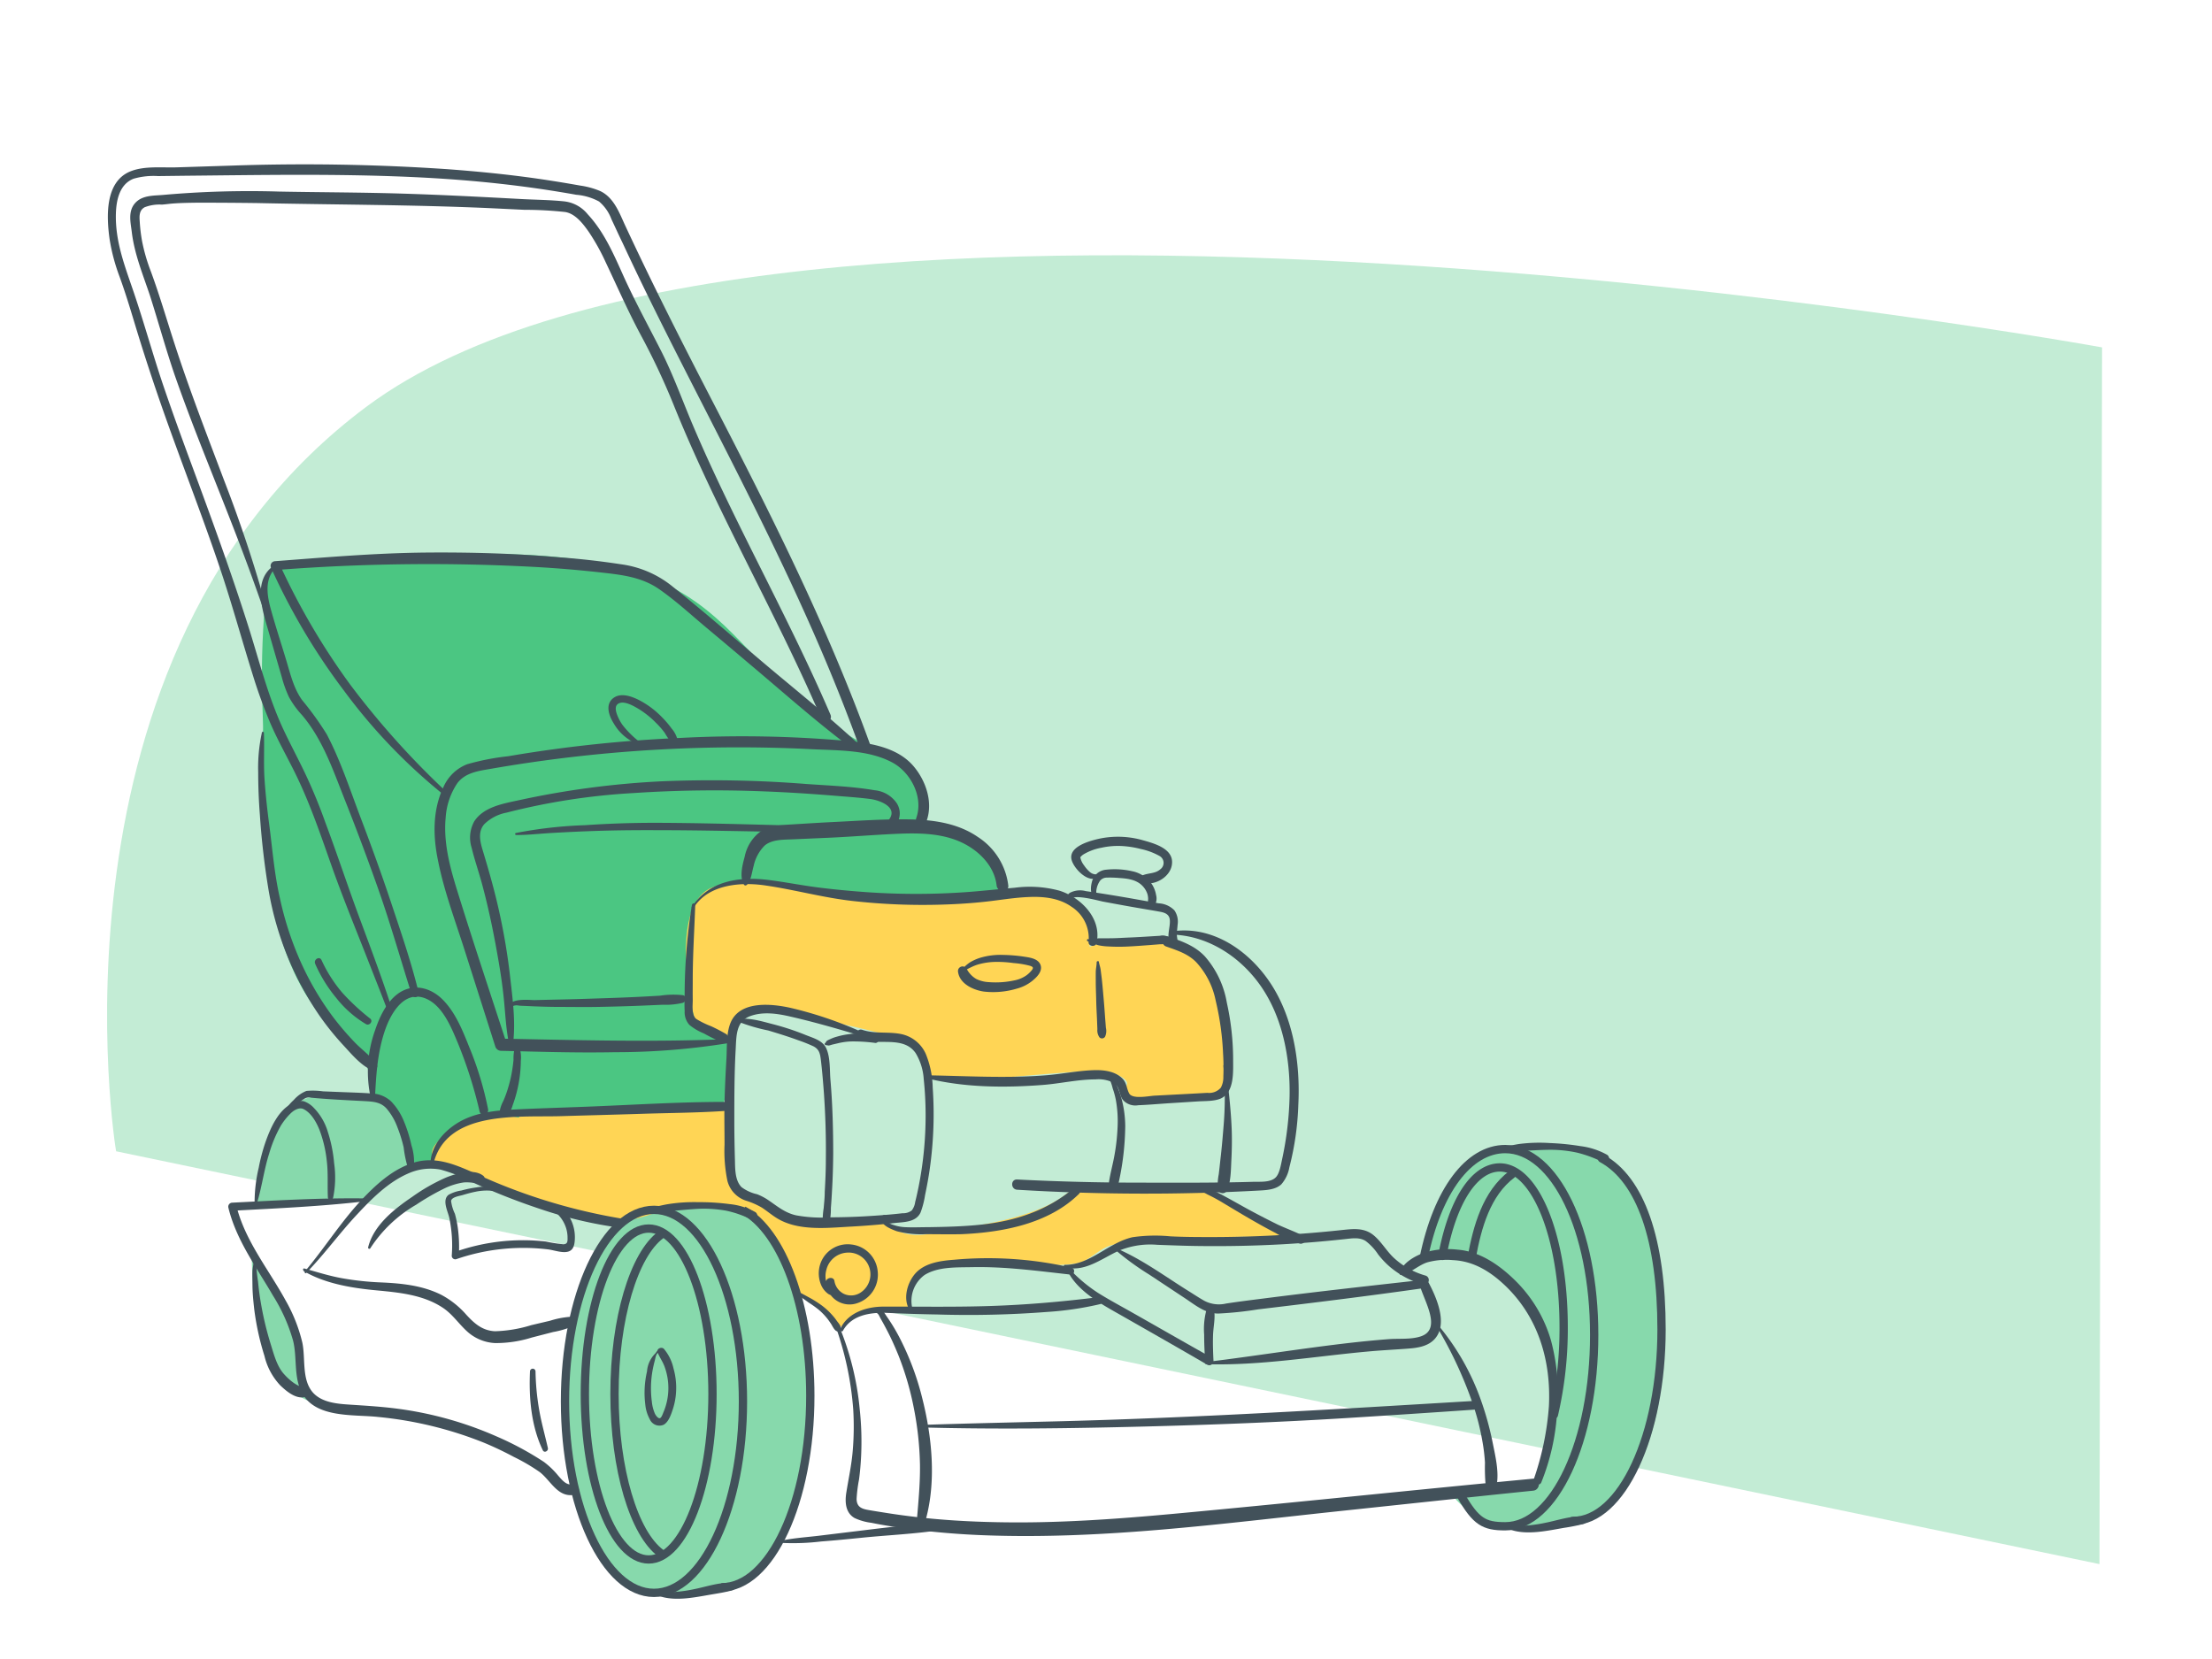 <svg xmlns="http://www.w3.org/2000/svg" viewBox="0 0 400 300"><defs><style>.cls-1{fill:#c3ecd5;}.cls-2{fill:#4bc682;}.cls-3{fill:#87d9ac;}.cls-4{fill:#ffd555;}.cls-5,.cls-6,.cls-8{fill:none;stroke:#42515a;stroke-width:1.5px;}.cls-5,.cls-6{stroke-miterlimit:10;}.cls-6,.cls-8{stroke-linecap:round;}.cls-7{fill:#42515a;}.cls-8{stroke-linejoin:round;}</style></defs><g id="Layer_1" data-name="Layer 1"><path class="cls-1" d="M380.12,62.82S139.54,19,66.31,73.51C6.2,118.3,20.94,208.2,21,208.19l358.65,74.65"/><path class="cls-2" d="M88.22,209.46c18.91-1.31,51.33,6.82,42.2-27.51-1.68-6.77,37-8.51,45.67-10.37,9.12-3.36,5.52-19.61-6.8-22.13-6.19-1.27.36-9.49-5.91-11.48C124.31,121.42,141,96.8,75.68,100.56c-8.69.5-28.7-.4-27.46,5-1.58,16.19-.46,24.28-.68,27-.29,3.55-.12,27.8,4,39.22,5.59,15.49,13.05,15.52,15,21.61s-2.34,24.12-4.31,18"/><path class="cls-3" d="M147,254.07c0,19.13-8.3,35.57-26,34.43-12.5-.81-19.37-15.3-19.37-34.43s6.26-36.44,18.79-36.44c5.26,0,12.79-.65,17.44,4.3C144.28,228.78,147,243,147,254.07Z"/><path class="cls-3" d="M57,253.57c-2.42-2-2.6-4.87-2.66-7.8-.11-6.41-3.86-13.9-8.82-18.37.19,14.09,4.34,24.82,11.77,26.39Z"/><path class="cls-3" d="M47.86,217.86c2.07.09,4.14.21,6.21.32a4.57,4.57,0,0,1,2.42-.68c3.93,0,8.21.54,11.38-2,2.25-1.81,4.24-3.43,7-3.8-.76-4.44-2-8.46-4.09-11.11-3.11-4-9.15-2.44-12.67-2.44-6.85,0-10.9,8.61-12.15,20.13A4.14,4.14,0,0,1,47.86,217.86Z"/><path class="cls-3" d="M291.8,210.88c-4.65-5-12.39-3.49-17.66-3.49-9.15,0-15,8.24-17.42,20.68,13.06-3.86,22.71,8.3,24,21.11.54,5.59,1.08,15.66-4.13,19-3.81,2.46-9.14,1.89-13.83,2.36,3.1,3.95,8.42,5.46,13.3,5.77,17.72,1.15,24.72-14.39,24.72-33.52C300.74,231.73,298.22,217.73,291.8,210.88Z"/><path class="cls-4" d="M214.05,171.12c-5.41-1.52-9.09.26-14.81-.81-.06,0-2.12.94-2.19.9.45-13.84-13.17-9.77-22.3-9.18-6.91.72-15.17-.77-21.93.65-5.31-1.51-19.21-4.38-24.27-2.09-8,3.63-3.08,24.68-2.48,24.72,3.09.19,5.27,4.68,6.27,2.5.68-1.48,1.23-5.76,4.91-5.26a186.49,186.49,0,0,1,25.67,5.29c1.81.52,5,5.2,5.74,7.09s29-2.26,32.32-1c6.84,2.53-1.61,3.36,3.92,4.71,11.06,1.26,3.36-.13,15.42-.84C224.5,197.54,222.63,173.54,214.05,171.12Z"/><path class="cls-4" d="M220,216.08c-6.36-4-3.19-.61-10.7-1-5.9-.32-11.7-2.86-16.61.94-4.66,3.61-13.29,5.27-19.06,6.09-5.46.76-9.08,2.8-13.68-1.12-1.61-1.38-13.28.17-14.85.72-4.39-1.69-5.07-2.2-12.67-7.43-.34-3.38-.17-14.19-1.47-14.18-10.08.06-22.92,1.61-33,.74-1.92-.16-3.34-.16-4.15,1.26-4.13-.91-8.14.39-12.09,2.55-5.64,3.09-4.89,6.42,4,8.67a139.36,139.36,0,0,1,17.89,5.88c5.71,2.47,11.07,1.91,16.82-.69.15-.07,1,.08,1.08,0,4.61-.12,8.33-.8,12.74.72,2.24.78,0,.56,3.88,2.66,4.89,2.66,3.32,12.77,7.27,12.88,3,.08,3.11,3.31,5.78,4.72,3.76,2-2.26-3.28,12.94-2.78.38-5.89,2.22-7.12,9.49-8.17,3.3-.47,19.62,1.18,22.57-.57s3.66-3.11,7.36-3.11c8.52,0,19.83-2.17,28.2-.69C238.05,225.27,225.15,219.31,220,216.08Z"/></g><g id="Layer_2" data-name="Layer 2"><ellipse class="cls-5" cx="117.3" cy="252.08" rx="11.54" ry="29.92"/><path class="cls-6" d="M119.5,280.87c-4.84-3.56-8.38-15.1-8.38-28.79s3.54-25.22,8.38-28.78"/><ellipse class="cls-5" cx="118.26" cy="253.41" rx="16.09" ry="34.63"/><path class="cls-5" d="M134.43,218.86c7,3.81,12.1,17.39,12.1,33.55,0,19.13-7.2,34.63-16.09,34.63"/><path class="cls-7" d="M135,160.07c.87-.91.94-2.29,1.28-3.46a7.42,7.42,0,0,1,2-3.71c1.32-1.12,3.39-1.05,5-1.12l6.39-.28c4.1-.18,8.2-.52,12.3-.71,3.81-.17,7.85-.18,11.43,1.33,3.33,1.41,6.4,4.29,6.82,8,.15,1.33,2.25,1.36,2.11,0a12.17,12.17,0,0,0-5.49-8.76c-3.47-2.41-7.79-3.09-11.94-3.18-4.73-.11-9.52.24-14.25.47-2.54.12-5.08.29-7.62.44-2,.12-4,.24-5.68,1.41a7.46,7.46,0,0,0-2.68,4.39c-.4,1.48-1,3.68-.13,5.08a.29.29,0,0,0,.46.06Z"/><path class="cls-7" d="M125.44,164.15c2.66-4.31,8.72-4.7,13.17-4,5.21.77,10.28,2.18,15.53,2.77a113.32,113.32,0,0,0,16.27.66c2.67-.08,5.34-.25,8-.55s5.05-.72,7.6-.82c2.7-.12,5.51.17,7.77,1.77a6.76,6.76,0,0,1,3.07,6.35c-.09.82,1.27,1,1.44.2,1-4.39-2.79-8.24-6.72-9.47a20.66,20.66,0,0,0-8.06-.53c-2.91.25-5.82.58-8.73.79a128.83,128.83,0,0,1-18.22,0c-2.9-.21-5.8-.48-8.69-.85-3.05-.39-6.06-1-9.11-1.37-5.24-.62-10.6.22-13.65,4.91-.14.21.2.41.33.2Z"/><path class="cls-7" d="M125.13,163.56a104.61,104.61,0,0,0-1.32,15.51c0,1.26-.07,2.52,0,3.77a3.43,3.43,0,0,0,.84,2.48,9.9,9.9,0,0,0,2.62,1.55,34.91,34.91,0,0,0,3.42,1.68c.93.35,1.41-1,.65-1.54a30.49,30.49,0,0,0-2.78-1.45,15.51,15.51,0,0,1-2.65-1.3c-.92-.74-.62-2.46-.64-3.52s0-2.38,0-3.57c0-4.52.3-9,.45-13.54,0-.3-.48-.38-.54-.07Z"/><path class="cls-7" d="M157.07,187.19a70.65,70.65,0,0,0-14-4.91c-3.39-.77-9.16-1.42-10.91,2.55-.87,2-.67,4.55-.8,6.67-.15,2.53-.27,5.07-.34,7.62s0,5.25,0,7.87a26.6,26.6,0,0,0,.52,6.55,5.11,5.11,0,0,0,3.33,3.57,13.66,13.66,0,0,1,2.91,1.27c.93.61,1.78,1.34,2.73,1.92,3.89,2.38,9.16,1.73,13.5,1.5q3.87-.21,7.74-.64c1.7-.19,3.9-.11,4.73-1.93a15.79,15.79,0,0,0,.8-3.11c.28-1.33.53-2.67.74-4a70.74,70.74,0,0,0,.72-7.11,69.07,69.07,0,0,0-.08-8.39,16.88,16.88,0,0,0-1.27-6.09A6.26,6.26,0,0,0,163,187c-2.34-.49-4.77,0-7.06-.77-1.08-.36-1.5,1.3-.46,1.7,3.18,1.23,7.86-.74,10.1,2.51a10.33,10.33,0,0,1,1.46,4.7,62.55,62.55,0,0,1,.34,6.27,66,66,0,0,1-1.26,13.15c-.19.94-.39,1.88-.63,2.81a3.14,3.14,0,0,1-.61,1.51,2.51,2.51,0,0,1-1.66.51c-2.16.25-4.34.41-6.52.54s-4.36.19-6.54.2a25.73,25.73,0,0,1-6.2-.36c-2-.45-3.33-1.59-4.94-2.69a10.32,10.32,0,0,0-2.1-1.12,7.38,7.38,0,0,1-2.83-1.29c-1.27-1.29-1.14-3.55-1.2-5.22-.06-2.21-.1-4.42-.1-6.63,0-4.35,0-8.7.24-13,.14-2.41,0-5.09,2.62-6.07,2.32-.86,4.9-.47,7.24.07,4.73,1.08,9.38,2.45,14,3.85.26.08.44-.33.19-.44Z"/><path class="cls-7" d="M133.78,184.86a32.08,32.08,0,0,0,5.13,1.48c1.83.55,3.65,1.11,5.44,1.77a27.8,27.8,0,0,1,2.71,1.08c1.06.53,1.23,1.31,1.37,2.4.24,2,.41,4.06.56,6.08q.42,6,.35,12c0,2-.09,3.91-.2,5.86,0,1-.11,1.95-.19,2.92a14.41,14.41,0,0,0-.16,3.07c.09.62,1,.48,1.11,0a12.05,12.05,0,0,0,.35-3.07c.09-1.13.16-2.27.22-3.41.12-2.11.18-4.23.2-6.35,0-4.47-.12-9-.5-13.41-.15-1.77,0-4.06-.76-5.71-.62-1.4-2.31-1.85-3.62-2.37a46.66,46.66,0,0,0-5.85-1.95c-1.85-.47-4.08-1.18-6-1-.3,0-.5.47-.17.63Z"/><path class="cls-7" d="M149.4,189c.16,0,.33.08.5.06a3.63,3.63,0,0,0,.54-.15l1.15-.27a12.2,12.2,0,0,1,2.17-.31,28.88,28.88,0,0,1,4.55.27.56.56,0,0,0,.56-.5.58.58,0,0,0-.41-.63,9.67,9.67,0,0,0-4.86-.47,14.17,14.17,0,0,0-2.33.48,6.86,6.86,0,0,0-1.17.44,3.66,3.66,0,0,0-.56.28c-.16.12-.19.32-.35.44s0,.39.21.36Z"/><path class="cls-7" d="M167.67,195c6.73,1.68,14.05,1.72,20.93,1.19,3.15-.25,6.33-1,9.49-1a6,6,0,0,1,3.19.57c1.28.73,1,2.05,1.74,3.1a3,3,0,0,0,2.81,1c1.8-.07,3.6-.23,5.4-.35l5.39-.34c1.33-.09,2.92,0,4.15-.53,2.49-1.18,2.21-4.86,2.22-7.14a47.86,47.86,0,0,0-1.14-10.19,17,17,0,0,0-4-8.4c-1.83-1.91-4.07-2.67-6.5-3.54-1.12-.39-1.59,1.38-.49,1.78,2,.71,3.91,1.29,5.43,2.82a14.4,14.4,0,0,1,3.55,7,50.27,50.27,0,0,1,1.33,9.54,41.4,41.4,0,0,1,.05,4.17,4,4,0,0,1-.45,2,2.79,2.79,0,0,1-2.44.94c-3.18.18-6.37.34-9.56.51-1.06.06-4,.69-4.58-.41-.49-.9-.41-1.83-1.18-2.64-1.32-1.39-3.44-1.62-5.25-1.56-2.9.1-5.79.71-8.68.93-7.14.56-14.18.12-21.32,0a.32.32,0,0,0-.09.63Z"/><path class="cls-7" d="M193.67,162.8c-.07-1.34,5.07.1,5.79.24,2.32.43,4.63.86,6.95,1.25,1.08.19,2.16.36,3.24.56.93.16,1.79.43,1.89,1.49.14,1.42-.8,3.32.27,4.53.4.46,1.08.06,1.12-.46s-.13-1-.12-1.49.1-1.14.14-1.7a3.6,3.6,0,0,0-.58-2.6,4.27,4.27,0,0,0-2.83-1.27l-4.38-.78c-2.93-.52-5.87-1-8.82-1.43a4,4,0,0,0-2.71.23,1.11,1.11,0,0,0-.54,1.59.31.31,0,0,0,.58-.16Z"/><path class="cls-7" d="M198.41,161.74c-.27-.23-.15-.79-.09-1.1a3.9,3.9,0,0,1,.6-1.37,1.57,1.57,0,0,1,1.23-.57,18.73,18.73,0,0,1,2.25.07c1.43.09,3,.27,4.1,1.33a3.86,3.86,0,0,1,1,1.6,3.35,3.35,0,0,1,.12.89,4.48,4.48,0,0,0,0,1,.66.66,0,0,0,1.08.28,2.39,2.39,0,0,0,.36-2,5.1,5.1,0,0,0-.7-1.88,5.64,5.64,0,0,0-3.6-2.44,14.24,14.24,0,0,0-4.74-.28,2.87,2.87,0,0,0-2.56,2.18c-.24.87-.44,2.52.71,2.85.29.08.56-.33.31-.54Z"/><path class="cls-7" d="M198.82,158a1.71,1.71,0,0,1-1.7-.28,6,6,0,0,1-1.08-1.22,3.43,3.43,0,0,1-.64-1.28c-.06-.32-.11-.06,0-.26a2.59,2.59,0,0,1,.5-.44,9.66,9.66,0,0,1,3.26-1.22,14,14,0,0,1,3.54-.32,17.31,17.31,0,0,1,3.57.54,12.12,12.12,0,0,1,3.36,1.24,1.43,1.43,0,0,1,.17,2.45c-.9.8-2.14.63-3.18,1.08a.76.76,0,0,0,.18,1.37c2.21.52,5-1.22,5.14-3.53.23-2.68-3.24-3.62-5.24-4.18a16.38,16.38,0,0,0-8-.27c-1.66.38-5.59,1.42-4.91,3.85.48,1.7,3.39,4.67,5.16,2.79a.19.19,0,0,0-.19-.32Z"/><path class="cls-7" d="M211.78,169c6.4.12,12.14,3.76,15.86,8.82,4.24,5.77,5.68,13.35,5.56,20.38a60.22,60.22,0,0,1-1.37,11.51c-.2.91-.44,2.47-1.11,3.17-.95,1-2.91.79-4.13.83-6.74.2-13.47.16-20.21.15q-11.24,0-22.45-.57c-1.2-.06-1.19,1.77,0,1.85a379.39,379.39,0,0,0,43.71.15c1.37-.07,3-.16,4.05-1.11a6.35,6.35,0,0,0,1.47-3.1,51.71,51.71,0,0,0,1.62-11.35c.37-7.42-.86-15.58-5-21.88-3.94-6-10.66-10.63-18.06-9.39-.31.05-.23.53.07.54Z"/><path class="cls-7" d="M214.75,214.92a8.09,8.09,0,0,1,3.59,1.07,32.07,32.07,0,0,1,2.94,1.6c1.54.92,3.07,1.85,4.63,2.75s3.17,1.81,4.79,2.64a18.42,18.42,0,0,0,4.37,1.91c.82.17,1.44-1,.6-1.42-1.49-.74-3.06-1.31-4.56-2q-2.56-1.26-5.07-2.61c-1.65-.89-3.27-1.84-4.92-2.71a14.66,14.66,0,0,0-3-1.26,18.69,18.69,0,0,0-3.33-.32c-.25,0-.26.4,0,.39Z"/><path class="cls-7" d="M192.47,229.12c3.55,1.08,6.74-1.53,9.79-2.92a14.8,14.8,0,0,1,7-1.1c2.51.09,5,.19,7.54.22q7.62.1,15.23-.32c2.54-.15,5.07-.33,7.6-.57,1.23-.11,2.45-.24,3.67-.37s2.54-.35,3.64.34a9.83,9.83,0,0,1,2.26,2.42,15.23,15.23,0,0,0,2.25,2.36,16.38,16.38,0,0,0,5.86,3.1.84.84,0,0,0,.45-1.62,14.12,14.12,0,0,1-5.7-3.19c-1.37-1.28-2.29-3-3.76-4.17-1.72-1.35-3.7-1.07-5.73-.86q-3.91.42-7.84.7-7.6.54-15.23.56c-2.62,0-5.24,0-7.86-.13a28.61,28.61,0,0,0-6.86.16c-4.39,1-7.57,5-12.23,5a.18.18,0,0,0-.05.35Z"/><path class="cls-7" d="M253.36,230.53c1.69-.26,3.08-1.72,4.72-2.25a13,13,0,0,1,4.64-.41c3.84.17,6.94,2.16,9.65,4.79,5.89,5.74,8.13,13.57,7.72,21.64a51.35,51.35,0,0,1-2.74,13.21c-.25.79,1,1.35,1.36.57a40.17,40.17,0,0,0,2.86-12.76,37.16,37.16,0,0,0-1.11-12.95A24.9,24.9,0,0,0,274,231.56c-2.8-2.76-6.38-5.27-10.4-5.58a14.82,14.82,0,0,0-5.89.49c-1.73.58-4.18,1.89-4.62,3.82a.2.2,0,0,0,.24.24Z"/><path class="cls-7" d="M152.44,240.62c1.63-2.93,5.17-3.34,8.18-3.2s5.92.23,8.88.28a185,185,0,0,0,19.84-.46,58,58,0,0,0,9.63-1.42c.68-.18.57-1.36-.17-1.27-6.51.82-13,1.39-19.55,1.61s-13,.1-19.55.12c-3,0-6.46,1.11-7.75,4.05-.14.33.31.61.49.29Z"/><path class="cls-7" d="M165,236.68a5.79,5.79,0,0,1,2.19-6.12c2.44-1.53,5.85-1.36,8.62-1.42,6-.12,11.85.69,17.81,1.35.72.07.85-1.08.17-1.25a67.4,67.4,0,0,0-21.24-1.44c-2.55.19-5.58.59-7.26,2.76-1.32,1.71-2,4.41-.8,6.34a.28.28,0,0,0,.51-.22Z"/><path class="cls-7" d="M151,239.55a57.43,57.43,0,0,1,3.29,15.32,51.75,51.75,0,0,1-.09,7.47c-.21,2.57-.75,5-1.16,7.57-.27,1.69-.17,3.63,1.48,4.59a10,10,0,0,0,3.05.87c1.41.29,2.83.53,4.26.75a144.52,144.52,0,0,0,16.08,1.5c21.43.82,42.93-2.09,64.19-4.35,11.72-1.24,23.43-2.51,35.15-3.71,1.37-.14,1.39-2.3,0-2.17-20.42,1.93-40.82,4.08-61.23,6-10.51,1-21,1.89-31.61,1.91-5.29,0-10.58-.18-15.84-.67-2.69-.26-5.37-.59-8-1-1.19-.19-2.38-.37-3.57-.58s-2.08-.55-2.1-2a26.1,26.1,0,0,1,.44-3.51c.19-1.42.31-2.85.38-4.28a54.42,54.42,0,0,0-.25-8.37,51.77,51.77,0,0,0-3.92-15.54c-.12-.29-.62-.09-.51.22Z"/><path class="cls-7" d="M115.47,219.48c1.68-.24,3.34-.28,5-.41s3.66-.35,5.49-.46a22.77,22.77,0,0,1,5.34.32,18.35,18.35,0,0,1,4.53,1.59.77.77,0,0,0,.77-1.33,12,12,0,0,0-4.67-1.45,41.11,41.11,0,0,0-5.65-.35,30,30,0,0,0-5.68.39c-1.78.32-3.51.86-5.26,1.33-.25.06-.14.41.1.37Z"/><path class="cls-7" d="M118.5,288.31c2,1,4.62.88,6.77.58,1.2-.16,2.38-.39,3.57-.59s2.45-.4,3.66-.74a.68.68,0,0,0-.18-1.33c-2.32-.12-4.6.71-6.85,1.15a23.43,23.43,0,0,1-3.33.48c-1.17.07-2.33-.07-3.5-.07a.28.28,0,0,0-.14.52Z"/><path class="cls-8" d="M260.82,227.11c1.86-10,5.82-16,10.4-16,6.37,0,11.54,12.4,11.54,28.92A68.8,68.8,0,0,1,281,255.81"/><path class="cls-6" d="M266.14,227.33c1-5.39,2.63-11.52,7.28-15"/><path class="cls-5" d="M257.45,227.52c2.48-12.21,8.15-19.73,14.74-19.73,8.89,0,16.09,14.5,16.09,33.62S281.08,276,272.19,276c-3.79,0-5.28-.82-8-5.54"/><path class="cls-8" d="M289.67,209.48c7,3.81,10.79,14.77,10.79,30.93,0,19.13-7.21,34.63-16.09,34.63"/><path class="cls-7" d="M269.4,208.48c1.7-.24,3.39-.25,5.1-.32s3.62-.21,5.43-.24a22.8,22.8,0,0,1,5.28.52,22.09,22.09,0,0,1,4.6,1.7.77.77,0,0,0,.78-1.33,13.2,13.2,0,0,0-4.76-1.55,45.26,45.26,0,0,0-5.58-.56,28.52,28.52,0,0,0-5.62.18,46.9,46.9,0,0,0-5.34,1.23c-.25.06-.13.41.11.37Z"/><path class="cls-7" d="M272.42,276.31c2,1,4.62.88,6.78.58,1.19-.16,2.38-.39,3.57-.6a34.66,34.66,0,0,0,3.65-.73.68.68,0,0,0-.18-1.33c-2.31-.12-4.59.71-6.84,1.15a25,25,0,0,1-3.33.48c-1.18.07-2.33-.07-3.5-.08a.29.29,0,0,0-.15.53Z"/><path class="cls-7" d="M141.24,279a42.53,42.53,0,0,0,7.22-.25c2.47-.19,4.94-.43,7.4-.68,4.75-.48,9.61-.68,14.32-1.41.71-.11.51-1.19-.16-1.2a56.39,56.39,0,0,0-7.22.5c-2.47.25-4.93.56-7.4.86s-4.93.6-7.4.9c-2.27.27-4.58.41-6.81.9-.23.05-.16.37.05.38Z"/><path class="cls-7" d="M143.89,233.79c.28.12.43.36.66.54s.42.31.63.46.7.49,1,.72A20.69,20.69,0,0,1,148,236.8a11.56,11.56,0,0,1,1.55,1.58c.26.32.49.66.72,1s.56,1.12,1,1.32a.53.53,0,0,0,.8-.46c0-.54-.48-1-.8-1.46s-.58-.75-.9-1.11a12.67,12.67,0,0,0-1.71-1.56,20.92,20.92,0,0,0-1.88-1.23l-1.19-.65-.67-.36a3.54,3.54,0,0,1-.84-.38c-.22-.2-.48.2-.23.31Z"/><path class="cls-7" d="M59.79,216.37a.2.2,0,0,0,0-.39.2.2,0,1,0,0,.39Z"/><path class="cls-7" d="M46.43,217.68c.94-3,1.29-6.11,2.25-9.1a23.42,23.42,0,0,1,2.09-5,11.81,11.81,0,0,1,1.79-2.25c.57-.56,1.55-1.16,2.33-.77,1.4.69,2.35,2.41,2.9,3.81A22.53,22.53,0,0,1,59.1,210c.26,2.18.09,4.33.19,6.5a.48.48,0,0,0,.94.13,18.26,18.26,0,0,0,.19-6.3,25.49,25.49,0,0,0-1.14-5.66,10.47,10.47,0,0,0-2.52-4.32,4.44,4.44,0,0,0-1.87-1.22,2.93,2.93,0,0,0-1.86.32c-2.69,1.14-4.16,4.62-5.05,7.16a34.12,34.12,0,0,0-1.2,4.57,27.18,27.18,0,0,0-.74,6.41.2.2,0,0,0,.39.05Z"/><path class="cls-7" d="M51,202.38c.22-.74.91-1.09,1.43-1.58s.81-.74,1.22-1.09a12.42,12.42,0,0,1,1.35-1,1.54,1.54,0,0,1,1.28-.21c3.23.3,6.48.45,9.71.62,1.5.09,2.85.16,3.91,1.34a11,11,0,0,1,1.94,3.32A25.83,25.83,0,0,1,73,207.5a20.27,20.27,0,0,0,.68,3.4c.21.48,1,.66,1.17,0a9.8,9.8,0,0,0-.45-3.79A24.68,24.68,0,0,0,73,202.67a11.28,11.28,0,0,0-2.27-3.5,5.43,5.43,0,0,0-3.62-1.44c-1.89-.14-3.8-.18-5.69-.26l-3-.12a13.13,13.13,0,0,0-3-.08,6,6,0,0,0-2.29,1.63,10.59,10.59,0,0,0-1.31,1.45c-.43.59-.61,1.28-1.09,1.84a.19.19,0,1,0,.33.19Z"/><path class="cls-7" d="M66,216.71c-8-.11-16,.37-24,.77a.73.73,0,0,0-.7.91c1.43,5.89,5.1,10.79,8.09,15.94A31.22,31.22,0,0,1,53,242.44c.75,3,.09,6.48,1.53,9.3,2.43,4.78,9.38,4,13.83,4.49a69.06,69.06,0,0,1,19.21,4.68q2.73,1.14,5.34,2.54a34.55,34.55,0,0,1,4.71,2.76c2,1.55,3.3,4.74,6.35,4.07,1.23-.27.71-2.15-.52-1.88-1.05.23-1.86-.83-2.49-1.53a15,15,0,0,0-2.59-2.5,55.92,55.92,0,0,0-8.55-4.61,65.53,65.53,0,0,0-17.78-5c-2.89-.39-5.77-.56-8.68-.75-2.32-.15-5.21-.36-6.84-2.27-2-2.36-1.24-6.15-1.86-9a28.66,28.66,0,0,0-3-7.56c-3.09-5.65-7.35-10.79-8.92-17.15l-.7.91c8-.43,16-.78,24-1.71a.25.25,0,0,0,0-.5Z"/><path class="cls-7" d="M55.39,230.17c3.27-3.36,6-7.17,9.2-10.58,2.65-2.84,5.59-5.81,9.21-7.38a9.81,9.81,0,0,1,5.85-.71,28.52,28.52,0,0,1,5.95,2.37,120.09,120.09,0,0,0,12.08,4.75A77.11,77.11,0,0,0,112,222c1,.12,1.18-1.53.23-1.67a103.31,103.31,0,0,1-26.34-8.16c-3.75-1.67-7.32-3.21-11.43-1.82-3.67,1.25-6.61,4-9.2,6.76-3.71,4-6.61,8.62-10.12,12.8-.16.19.1.46.28.27Z"/><path class="cls-7" d="M78.4,210.34c2.48-9.58,15.29-8.29,22.87-8.5,5-.15,9.9-.27,14.85-.43s9.92-.18,14.86-.51a.82.82,0,0,0,0-1.64c-8.41,0-16.86.56-25.26.88-4.15.16-8.31.28-12.47.48-3.48.17-7.15.5-10.23,2.28-2.68,1.56-5,4.15-5.18,7.36a.29.29,0,0,0,.56.08Z"/><path class="cls-7" d="M160.21,219.8c-.54-.36-.89.36-.81.84.18,1.06,1.88,1.67,2.75,2a17.61,17.61,0,0,0,5.27.54c2.16,0,4.32.05,6.48,0,7.38-.33,15.71-1.87,21.2-7.27.68-.67-.33-1.63-1-1-4.77,4-10.42,5.86-16.57,6.53-3.18.34-6.39.42-9.59.47-1.44,0-2.88.07-4.31,0a7.6,7.6,0,0,1-2.06-.4,3.44,3.44,0,0,1-1.06-.5,5.85,5.85,0,0,1-.46-.72.19.19,0,0,0,.2-.33Z"/><path class="cls-7" d="M198.31,174c0,.59-.15,1.15-.16,1.75s0,1.21,0,1.81c0,1.13.06,2.25.08,3.37s.09,2.25.14,3.37l.07,1.81a2.17,2.17,0,0,0,.39,1.49.65.65,0,0,0,1-.13,2.49,2.49,0,0,0,.15-1.62l-.14-1.81c-.08-1.12-.16-2.25-.26-3.37s-.19-2.24-.31-3.37c-.06-.6-.15-1.21-.22-1.81s-.24-1-.34-1.54c0-.23-.37-.16-.39,0Z"/><path class="cls-7" d="M174.22,175.69a8.56,8.56,0,0,1,1.39-.78,7.36,7.36,0,0,1,1.5-.57,12.28,12.28,0,0,1,3.08-.4,21.16,21.16,0,0,1,3.08.21,16.24,16.24,0,0,1,3,.5c.52.18.68.33.3.81a5.3,5.3,0,0,1-.9.87,5.59,5.59,0,0,1-2.21.95,15.86,15.86,0,0,1-4.66.32,5.78,5.78,0,0,1-2.28-.58,4.62,4.62,0,0,1-1.75-1.89.84.84,0,0,0-1.52.64c.31,2.16,2.78,3.27,4.68,3.54a15,15,0,0,0,6-.55,7.51,7.51,0,0,0,2.72-1.37c.81-.66,1.89-1.7,1.53-2.84s-1.81-1.38-2.84-1.53a28.1,28.1,0,0,0-3.88-.34,12.78,12.78,0,0,0-4.22.52,8.42,8.42,0,0,0-1.86.84,6.56,6.56,0,0,0-1.5,1.38.19.19,0,0,0,.28.27Z"/><path class="cls-7" d="M196.73,170.26c.62,0,1.29.53,1.89.67a10.39,10.39,0,0,0,1.84.22,32.82,32.82,0,0,0,3.71,0c1.24-.06,2.47-.16,3.7-.25l1.9-.15c.57,0,1.15,0,1.57-.41a.61.61,0,0,0,0-.84,1.92,1.92,0,0,0-1.57-.28l-1.66.1c-1.27.08-2.54.16-3.81.21s-2.48.14-3.72.14c-.6,0-1.19,0-1.79,0s-1.44.39-2,.16c-.25-.11-.35.39-.05.38Z"/><path class="cls-7" d="M131.4,187.91c-13.59.56-27.22.17-40.81-.09l1,.79c-3-9.21-6.08-18.4-8.94-27.65-1.31-4.21-2.48-8.65-2.06-13.09a12.63,12.63,0,0,1,2.1-6.23c1.5-2,4-2.25,6.33-2.66a261,261,0,0,1,57.81-3.5c4.76.24,10.23.09,14.54,2.41,3.33,1.79,5.65,6.25,4.33,10-.41,1.18,1.46,1.68,1.87.52,1.17-3.32-.12-7.15-2.29-9.76-2.67-3.23-7.11-4.15-11.07-4.57a213.37,213.37,0,0,0-31.17-.64,248.36,248.36,0,0,0-31.14,3.31,44.36,44.36,0,0,0-7.43,1.45,7.74,7.74,0,0,0-4.26,4.08c-2,4.17-1.93,8.91-1,13.35,1.09,5.53,3.13,10.9,4.83,16.26l5.52,17.33a1.12,1.12,0,0,0,1,.8c6.89.16,13.75.39,20.64.25a128.33,128.33,0,0,0,20.26-1.6c.42-.07.32-.74-.09-.72Z"/><path class="cls-7" d="M92.81,188.41c.44-3.89-.14-8-.58-11.91a111.83,111.83,0,0,0-1.83-11.06c-.83-3.89-1.91-7.7-3.06-11.51-.49-1.61-1-3.45.22-4.88a7.84,7.84,0,0,1,4-2.09,119.23,119.23,0,0,1,23-3.55A220.27,220.27,0,0,1,138,143.1c4.31.16,8.61.44,12.91.79,2.16.18,4.34.32,6.5.6,1.61.21,5,1.44,3.39,3.66-.59.8.77,1.6,1.35.79a3.38,3.38,0,0,0,0-3.71,5.47,5.47,0,0,0-4-2.33c-4-.69-8.25-.84-12.34-1.13a217.9,217.9,0,0,0-26.06-.49,156.72,156.72,0,0,0-25.71,3.38c-2.85.62-6.56,1.19-8.28,3.87a6.08,6.08,0,0,0-.47,4.78c.51,2.13,1.24,4.21,1.82,6.33,1.28,4.69,2.24,9.45,3.06,14.24.42,2.45.77,4.9,1,7.37s.36,4.87.83,7.25c.08.41.63.26.67-.09Z"/><path class="cls-7" d="M80.52,143a150,150,0,0,1-17.16-19.16,125.22,125.22,0,0,1-12.89-22l-.72,1.25a356.86,356.86,0,0,1,47.5-.54q5.85.34,11.68,1c3.65.41,7.19.84,10.28,3s5.62,4.52,8.36,6.81,5.48,4.6,8.21,6.91c6.11,5.14,12.12,10.51,18.53,15.27.63.48,1.41-.56.84-1.08-5.38-5-11.12-9.57-16.71-14.29s-11.07-9.51-16.76-14.06a18.69,18.69,0,0,0-9.3-4.06c-3.73-.57-7.49-1-11.25-1.27-8-.71-16.09-.93-24.15-.86-9.1.09-18.16.87-27.23,1.56a.84.84,0,0,0-.71,1.25A116.05,116.05,0,0,0,62.28,125,101.55,101.55,0,0,0,80,143.53c.34.26.81-.17.49-.49Z"/><path class="cls-7" d="M49.34,102.41c-3.63,2.67-1.88,8-.86,11.49q1.23,4.26,2.47,8.52a21.17,21.17,0,0,0,1.29,3.6,16,16,0,0,0,2.35,3.26c3.68,4.32,5.53,9.69,7.59,14.91q3.3,8.3,6.27,16.72c2.2,6.26,4,12.62,6,18.93a.65.65,0,0,0,1.26-.35c-1.34-5.5-3.21-10.93-5-16.3s-3.65-10.47-5.62-15.65c-1.86-4.93-3.55-10.09-6-14.75a55.31,55.31,0,0,0-4.45-6.18c-1.61-2.23-2.19-5-3-7.61-.88-2.91-1.83-5.81-2.64-8.74-.68-2.46-1.21-5.36.69-7.41.21-.22-.07-.64-.34-.44Z"/><path class="cls-7" d="M47.35,132.52a29.5,29.5,0,0,0-.66,7.14c0,2.56.1,5.1.3,7.64a138.58,138.58,0,0,0,1.6,13.79,56.85,56.85,0,0,0,9.16,22.54A49.38,49.38,0,0,0,62,188.92c1.44,1.55,3.15,3.65,5.11,4.53.57.25,1.41-.33,1-1-1.06-1.51-2.72-2.65-4-4a50.84,50.84,0,0,1-4-4.7,52.71,52.71,0,0,1-5.9-10.18,58.44,58.44,0,0,1-3.62-11.26c-1-4.4-1.34-8.92-1.93-13.39-.36-2.69-.65-5.4-.83-8.11s0-5.53-.11-8.29a.19.19,0,0,0-.38,0Z"/><path class="cls-7" d="M67.8,198.69c.21-4.27.44-8.4,1.85-12.47,1-2.86,3.29-7,7-5.78,3.3,1.12,4.93,5.29,6.16,8.21A81,81,0,0,1,86.73,201c.25,1,1.71.57,1.53-.42a60,60,0,0,0-3.42-11.27c-1.2-3-2.47-6.21-4.78-8.54-1.93-1.94-4.68-2.88-7.24-1.6s-4.1,4.43-5,7.15a22.07,22.07,0,0,0-.72,12.46.35.35,0,0,0,.69-.09Z"/><path class="cls-7" d="M70.93,182.57c-1.83-5.66-3.93-11.22-6-16.8s-4-11.46-6.14-17.16c-1-2.81-2.14-5.6-3.41-8.32s-2.77-5.49-4.08-8.27c-2.69-5.72-4.25-11.86-6.12-17.88C42,104,38.34,94,34.64,84c-1.77-4.78-3.51-9.57-5.15-14.4C27.6,64,26.05,58.34,24.16,52.78c-1.6-4.71-3.36-9.15-3.2-14.23.08-2.42.69-5.28,3.22-6.24a13.06,13.06,0,0,1,4.41-.47l4.9-.06c12.58-.12,25.17-.35,37.75.1,6.26.22,12.51.62,18.74,1.3,3.3.36,6.59.79,9.88,1.31,1.45.23,2.9.47,4.34.73a10.36,10.36,0,0,1,4.13,1.22,7.67,7.67,0,0,1,2.24,3.21c.67,1.41,1.31,2.84,2,4.25q1.86,4,3.8,8c2.52,5.18,5.11,10.32,7.72,15.45,10,19.63,20.2,39.11,28.27,59.65q1.64,4.19,3.18,8.42c.43,1.18,2.34.67,1.9-.53-7.78-21.58-18.08-42-28.6-62.32-5.5-10.62-10.91-21.28-15.94-32.12-1-2.22-2-4.77-4.34-5.89a14.55,14.55,0,0,0-3.62-1c-1.69-.3-3.38-.59-5.07-.85-6.3-1-12.65-1.65-19-2.12a382.88,382.88,0,0,0-39.07-.64L32,30.26c-2.7.09-5.94-.31-8.49.76-4.54,1.9-4.26,8.15-3.7,12.17A34.45,34.45,0,0,0,21.61,50c1,2.75,1.85,5.52,2.69,8.31Q26.83,66.69,29.77,75c3.44,9.75,7.25,19.38,10.49,29.2,1.94,5.91,3.59,11.9,5.45,17.84a89.87,89.87,0,0,0,3.17,8.72c1.29,3,2.87,5.79,4.31,8.68,2.86,5.72,4.87,11.78,7,17.78,2.07,5.79,4.42,11.47,6.65,17.19,1.1,2.81,2.22,5.6,3.28,8.42.18.48.94.29.78-.21Z"/><path class="cls-7" d="M49.1,113.35a244.29,244.29,0,0,0-8.55-26.42c-3.11-8.24-6.29-16.43-9-24.8-1.42-4.37-2.69-8.76-4.28-13.07a32.46,32.46,0,0,1-1.58-5.46,29.41,29.41,0,0,1-.42-3.49c-.07-1-.14-2.06.88-2.63A7.42,7.42,0,0,1,29.28,37c.67-.05,1.33-.15,2-.2,1.48-.11,3-.13,4.45-.15q5.4,0,10.78.07c14.1.31,28.2.29,42.29.93l6,.29a67.73,67.73,0,0,1,7.41.4c1.84.3,3.24,2.14,4.25,3.58a38.53,38.53,0,0,1,3.07,5.51c2.07,4.36,4,8.77,6.26,13a126.84,126.84,0,0,1,6,12.72c6.91,17.17,16,33.27,23.74,50.06,1.06,2.3,2.09,4.62,3.1,6.94.46,1.06,2,.14,1.55-.91-7.59-17.66-17.21-34.36-24.74-52-2-4.67-3.68-9.46-6-14s-4.6-8.72-6.65-13.23c-1.8-4-3.53-8.06-6.52-11.27A6.37,6.37,0,0,0,102,36.41c-2.51-.26-5.07-.28-7.59-.41-7.35-.4-14.69-.78-22-1s-14.69-.22-22-.36a176.68,176.68,0,0,0-20.71.59c-1.81.18-3.95,0-5.28,1.51s-.78,3.58-.59,5.22c.48,4,2,7.65,3.28,11.47C28.66,58.29,30,63.21,31.65,68c1.5,4.29,3.11,8.53,4.77,12.76,3.28,8.34,6.66,16.63,9.68,25.07.91,2.52,1.78,5.06,2.63,7.61a.19.19,0,0,0,.37-.1Z"/><path class="cls-7" d="M119,244.09c-.19.21-.33.44-.5.66A5.05,5.05,0,0,0,117,248a17.07,17.07,0,0,0-.31,6,6.82,6.82,0,0,0,.81,2.64,1.9,1.9,0,0,0,2.51,1c.92-.52,1.36-1.9,1.67-2.84a12.25,12.25,0,0,0,.59-3.39,12.66,12.66,0,0,0-.47-3.92,8.23,8.23,0,0,0-1.76-3.59c-.44-.42-1.39,0-1.12.66.35.88.92,1.66,1.25,2.56a11.23,11.23,0,0,1-.23,8.34c-.11.26-.35,1-.67,1s-.68-.51-.82-.78a7.1,7.1,0,0,1-.57-2.17,18.35,18.35,0,0,1,0-4.91,20.62,20.62,0,0,1,.5-2.46c.18-.65.18-1.33.83-1.68.25-.14,0-.52-.23-.31Z"/><path class="cls-7" d="M221.23,192.69a63.88,63.88,0,0,1,0,11.32c-.15,1.86-.31,3.71-.53,5.56-.1.92-.2,1.85-.31,2.77a10.41,10.41,0,0,0-.17,2.78.91.91,0,0,0,1.64.22c.74-1.59.72-3.82.81-5.56s.13-3.7.06-5.55c-.15-3.88-.63-7.7-1.09-11.54,0-.24-.42-.25-.39,0Z"/><path class="cls-7" d="M200.21,194.28a9.52,9.52,0,0,1,1,2.53,15,15,0,0,1,.57,2.09,21.63,21.63,0,0,1,.31,5,36.32,36.32,0,0,1-.56,5c-.29,1.65-.76,3.28-1,4.94-.15,1.06,1.34,1.55,1.66.46a49.37,49.37,0,0,0,1.29-10.7,19.94,19.94,0,0,0-.69-5,16.31,16.31,0,0,0-.77-2.16c-.39-.89-1.06-1.54-1.51-2.38-.12-.23-.48,0-.33.2Z"/><path class="cls-7" d="M93.39,151c2.1,0,4.22-.25,6.32-.37s4.22-.23,6.33-.31c4.21-.17,8.43-.22,12.65-.2,8.5,0,17,.24,25.52.35a.59.59,0,0,0,0-1.17c-8.58-.21-17.17-.49-25.76-.51-4.23,0-8.44.14-12.66.43a78.83,78.83,0,0,0-12.45,1.4.19.19,0,0,0,0,.38Z"/><path class="cls-7" d="M115.66,134.16a17.06,17.06,0,0,1-3.1-3.08,8.3,8.3,0,0,1-1-1.92c-.2-.56-.41-1.41.14-1.84.93-.72,2.59.19,3.43.67a16,16,0,0,1,3.45,2.68,15.5,15.5,0,0,1,1.61,1.83,15.66,15.66,0,0,0,1.3,1.91c.35.35,1.13.11,1.07-.45a4.91,4.91,0,0,0-1.1-2.21,17.15,17.15,0,0,0-1.7-2,16,16,0,0,0-4.25-3.18c-1.33-.66-3.22-1.35-4.57-.36-1.59,1.17-.8,3.29.07,4.65a8.57,8.57,0,0,0,4.44,3.74c.23.07.44-.26.25-.42Z"/><path class="cls-7" d="M92.63,182a1.58,1.58,0,0,1,1-.19,6.37,6.37,0,0,0,1,.08l2,.09c1.32.05,2.63.09,4,.1,2.55,0,5.1.05,7.64,0s5.1-.12,7.64-.22l3.94-.17a13.4,13.4,0,0,0,3.64-.35c.61-.22.74-1.22,0-1.38a15.89,15.89,0,0,0-4.13.09c-1.56.09-3.12.18-4.68.25-3,.14-6.08.23-9.12.33s-5.92.14-8.88.22c-.81,0-4.81-.45-4.46,1.31a.23.23,0,0,0,.15.14l.18.06a.2.2,0,0,0,.15-.36Z"/><path class="cls-7" d="M93.3,188.75a8.13,8.13,0,0,0-.44,2.91,27.47,27.47,0,0,1-.47,3.11,26.4,26.4,0,0,1-.85,3c-.17.47-.35.93-.55,1.38a5.9,5.9,0,0,0-.6,1.66c-.1.79,1,1.17,1.53.64a4.37,4.37,0,0,0,.78-1.57c.2-.54.38-1.09.54-1.64a24.53,24.53,0,0,0,.69-3.17,22.9,22.9,0,0,0,.25-3.21,5.47,5.47,0,0,0-.55-3.12c-.07-.11-.27-.14-.33,0Z"/><path class="cls-7" d="M67,225.67a24.44,24.44,0,0,1,8.26-7.82,43.61,43.61,0,0,1,5.22-3,12.16,12.16,0,0,1,3.2-1c1.13-.17,2.19.17,3.29.06a.73.73,0,0,0,.36-1.34c-1.75-1.3-4.88-.36-6.68.37a33.73,33.73,0,0,0-6.07,3.46c-3.26,2.21-7,5.13-8,9.12a.22.22,0,0,0,.41.17Z"/><path class="cls-7" d="M54.83,229.8c3.9,2.33,8.84,3.13,13.29,3.54,4.11.39,8.42.8,11.95,3.14,1.77,1.17,2.89,2.93,4.45,4.33a8.09,8.09,0,0,0,5,2.06,21.75,21.75,0,0,0,6.64-1l3.87-1a15.63,15.63,0,0,0,3.57-1.06.91.91,0,0,0-.46-1.69,16,16,0,0,0-3.67.71l-3.4.8a24.42,24.42,0,0,1-6.55,1.1c-2.3-.11-3.73-1.39-5.21-3a16,16,0,0,0-4.48-3.57c-3.43-1.73-7.27-2.1-11-2.26a52,52,0,0,1-7-.76c-2.32-.42-4.51-1.12-6.77-1.75a.19.19,0,0,0-.15.35Z"/><path class="cls-7" d="M201.81,226.12a48.27,48.27,0,0,0,6,4.36l6.51,4.31c1.89,1.26,3.66,2.75,6,2.74a64,64,0,0,0,7.15-.75c9.83-1.17,19.66-2.38,29.47-3.77.84-.12.65-1.59-.21-1.5-9.45,1.05-18.9,2.1-28.33,3.31-2.23.28-4.46.56-6.68.9a5.69,5.69,0,0,1-3.91-.48c-1-.56-2-1.23-3-1.85-4.15-2.59-8.28-5.65-12.78-7.58-.19-.08-.42.14-.24.31Z"/><path class="cls-7" d="M192.87,229.45c1.85,4.2,6.78,6.62,10.55,8.79,5,2.85,9.94,5.66,14.88,8.54a.76.76,0,0,0,1.14-.65c-.08-1.59-.14-3.18-.08-4.76s.46-3.14.16-4.58c-.15-.75-1.1-.57-1.33,0a13.24,13.24,0,0,0-.44,4.58c0,1.59.07,3.17.18,4.76l1.14-.66c-4.78-2.67-9.53-5.41-14.29-8.1-2.08-1.18-4.2-2.31-6.23-3.58a27.65,27.65,0,0,1-5.38-4.57c-.16-.18-.39,0-.3.23Z"/><path class="cls-7" d="M218.08,246.69c9.91.29,19.72-1.44,29.57-2.32,2.33-.21,4.66-.32,7-.5,1.7-.13,3.57-.4,4.78-1.73,2.58-2.84.14-8-1.41-10.78-.34-.61-1.52-.39-1.42.39.35,2.69,4.57,8.57.26,9.93-1.78.57-3.9.34-5.74.48-2.24.17-4.48.39-6.71.64-8.8,1-17.54,2.43-26.32,3.5a.2.2,0,0,0,0,.39Z"/><path class="cls-7" d="M166.87,258.13c13.24.35,26.49.18,39.73-.16,12.3-.31,24.61-.78,36.89-1.54q11.55-.72,23.09-1.52c1-.07,1-1.64,0-1.58-25.51,1.53-51,3.1-76.57,3.72-7.71.19-15.43.36-23.14.61a.24.24,0,0,0,0,.47Z"/><path class="cls-7" d="M259.88,240a74.49,74.49,0,0,1,6.38,13.66,44.11,44.11,0,0,1,1.84,7.17,32,32,0,0,1,.43,3.66,35.41,35.41,0,0,0,.09,3.72,1.09,1.09,0,0,0,2.08,0c.34-2.36-.34-5.12-.8-7.44a55.46,55.46,0,0,0-2.16-7.74,43.84,43.84,0,0,0-7.56-13.27c-.14-.17-.41.05-.3.24Z"/><path class="cls-7" d="M157.9,237.36c.94-.07.95.39,1.39,1.16s.79,1.43,1.17,2.16c.74,1.42,1.39,2.9,2,4.39a53.7,53.7,0,0,1,2.82,9.71,58.4,58.4,0,0,1,1.08,10c.05,3.27-.26,6.5-.53,9.75-.08.93,1.35,1.08,1.59.22,1.91-7,1.1-15-.64-21.88a49.66,49.66,0,0,0-3.72-10.2,34.18,34.18,0,0,0-2.7-4.6c-.31-.43-.74-1.28-1.29-1.46s-.67.36-1.16.32c-.25,0-.25.41,0,.39Z"/><path class="cls-7" d="M151.74,234.32c-1,.07-1.86-1.25-2.19-2.07a4.16,4.16,0,0,1-.12-2.61,4.08,4.08,0,0,1,3.67-3.12,3.94,3.94,0,0,1,2.34,7.33,3.1,3.1,0,0,1-2.9.09,3.18,3.18,0,0,1-1.65-2.29c-.13-.88-1.54-.65-1.53.21a4.27,4.27,0,0,0,5.61,3.81,5.42,5.42,0,0,0,3.74-5.83,5.37,5.37,0,0,0-4.79-4.8,5.22,5.22,0,0,0-5.62,3.63,5.41,5.41,0,0,0,.24,3.82A3.88,3.88,0,0,0,149.8,234a6.25,6.25,0,0,0,1.89.66c.28.08.34-.4.05-.38Z"/><path class="cls-7" d="M91.38,215.45a8.39,8.39,0,0,0-5.2-.73,21.12,21.12,0,0,0-2.74.56,6.85,6.85,0,0,0-2.31.77c-1.26.95-.13,3,.12,4.19a24.24,24.24,0,0,1,.44,6.85.64.64,0,0,0,.81.61,37.13,37.13,0,0,1,16.6-1.77c1.07.13,2.5.68,3.57.42.91-.22,1.16-1,1.25-1.86a7.36,7.36,0,0,0-2.16-6c-.64-.65-1.65.36-1,1a6.13,6.13,0,0,1,1.63,2.66,6,6,0,0,1,.24,1.46c0,.72.11,1.39-.78,1.39a29,29,0,0,1-3.15-.49c-1.12-.13-2.26-.21-3.39-.23a36.81,36.81,0,0,0-13.15,2.15l.81.62a25.27,25.27,0,0,0-.17-4.92,19.93,19.93,0,0,0-.54-2.64,7.62,7.62,0,0,1-.69-2.32c.1-.72,1.54-.9,2.11-1.07.73-.22,1.47-.43,2.23-.58a9.94,9.94,0,0,1,5.3.29c.23.08.38-.28.17-.4Z"/><path class="cls-7" d="M45.91,227.63c0,.76-.23,1.53-.26,2.29s0,1.52,0,2.27c0,1.52.15,3,.32,4.54a48,48,0,0,0,1.85,8.46,11.69,11.69,0,0,0,2.86,5.33c1.3,1.24,3.23,2.85,5.1,1.89.7-.37.4-1.64-.42-1.55-1.47.15-3.2-1.46-4.09-2.48-1.25-1.44-1.79-3.64-2.35-5.42a57.13,57.13,0,0,1-1.74-7.31c-.23-1.3-.4-2.6-.52-3.91a30,30,0,0,1-.36-4.11c0-.25-.39-.25-.39,0Z"/><path class="cls-7" d="M95.84,248c-.22,4.77.22,9.91,2.32,14.26.26.53,1,.15.92-.38-.51-2.28-1.16-4.53-1.56-6.82a45.13,45.13,0,0,1-.68-7.06.5.5,0,0,0-1,0Z"/><path class="cls-7" d="M57,174.3a26.07,26.07,0,0,0,3.79,6.14,19.64,19.64,0,0,0,5.4,4.76c.6.34,1.33-.51.76-1a40,40,0,0,1-5.09-4.73,25.29,25.29,0,0,1-3.72-5.86c-.36-.78-1.48-.1-1.14.67Z"/></g></svg>